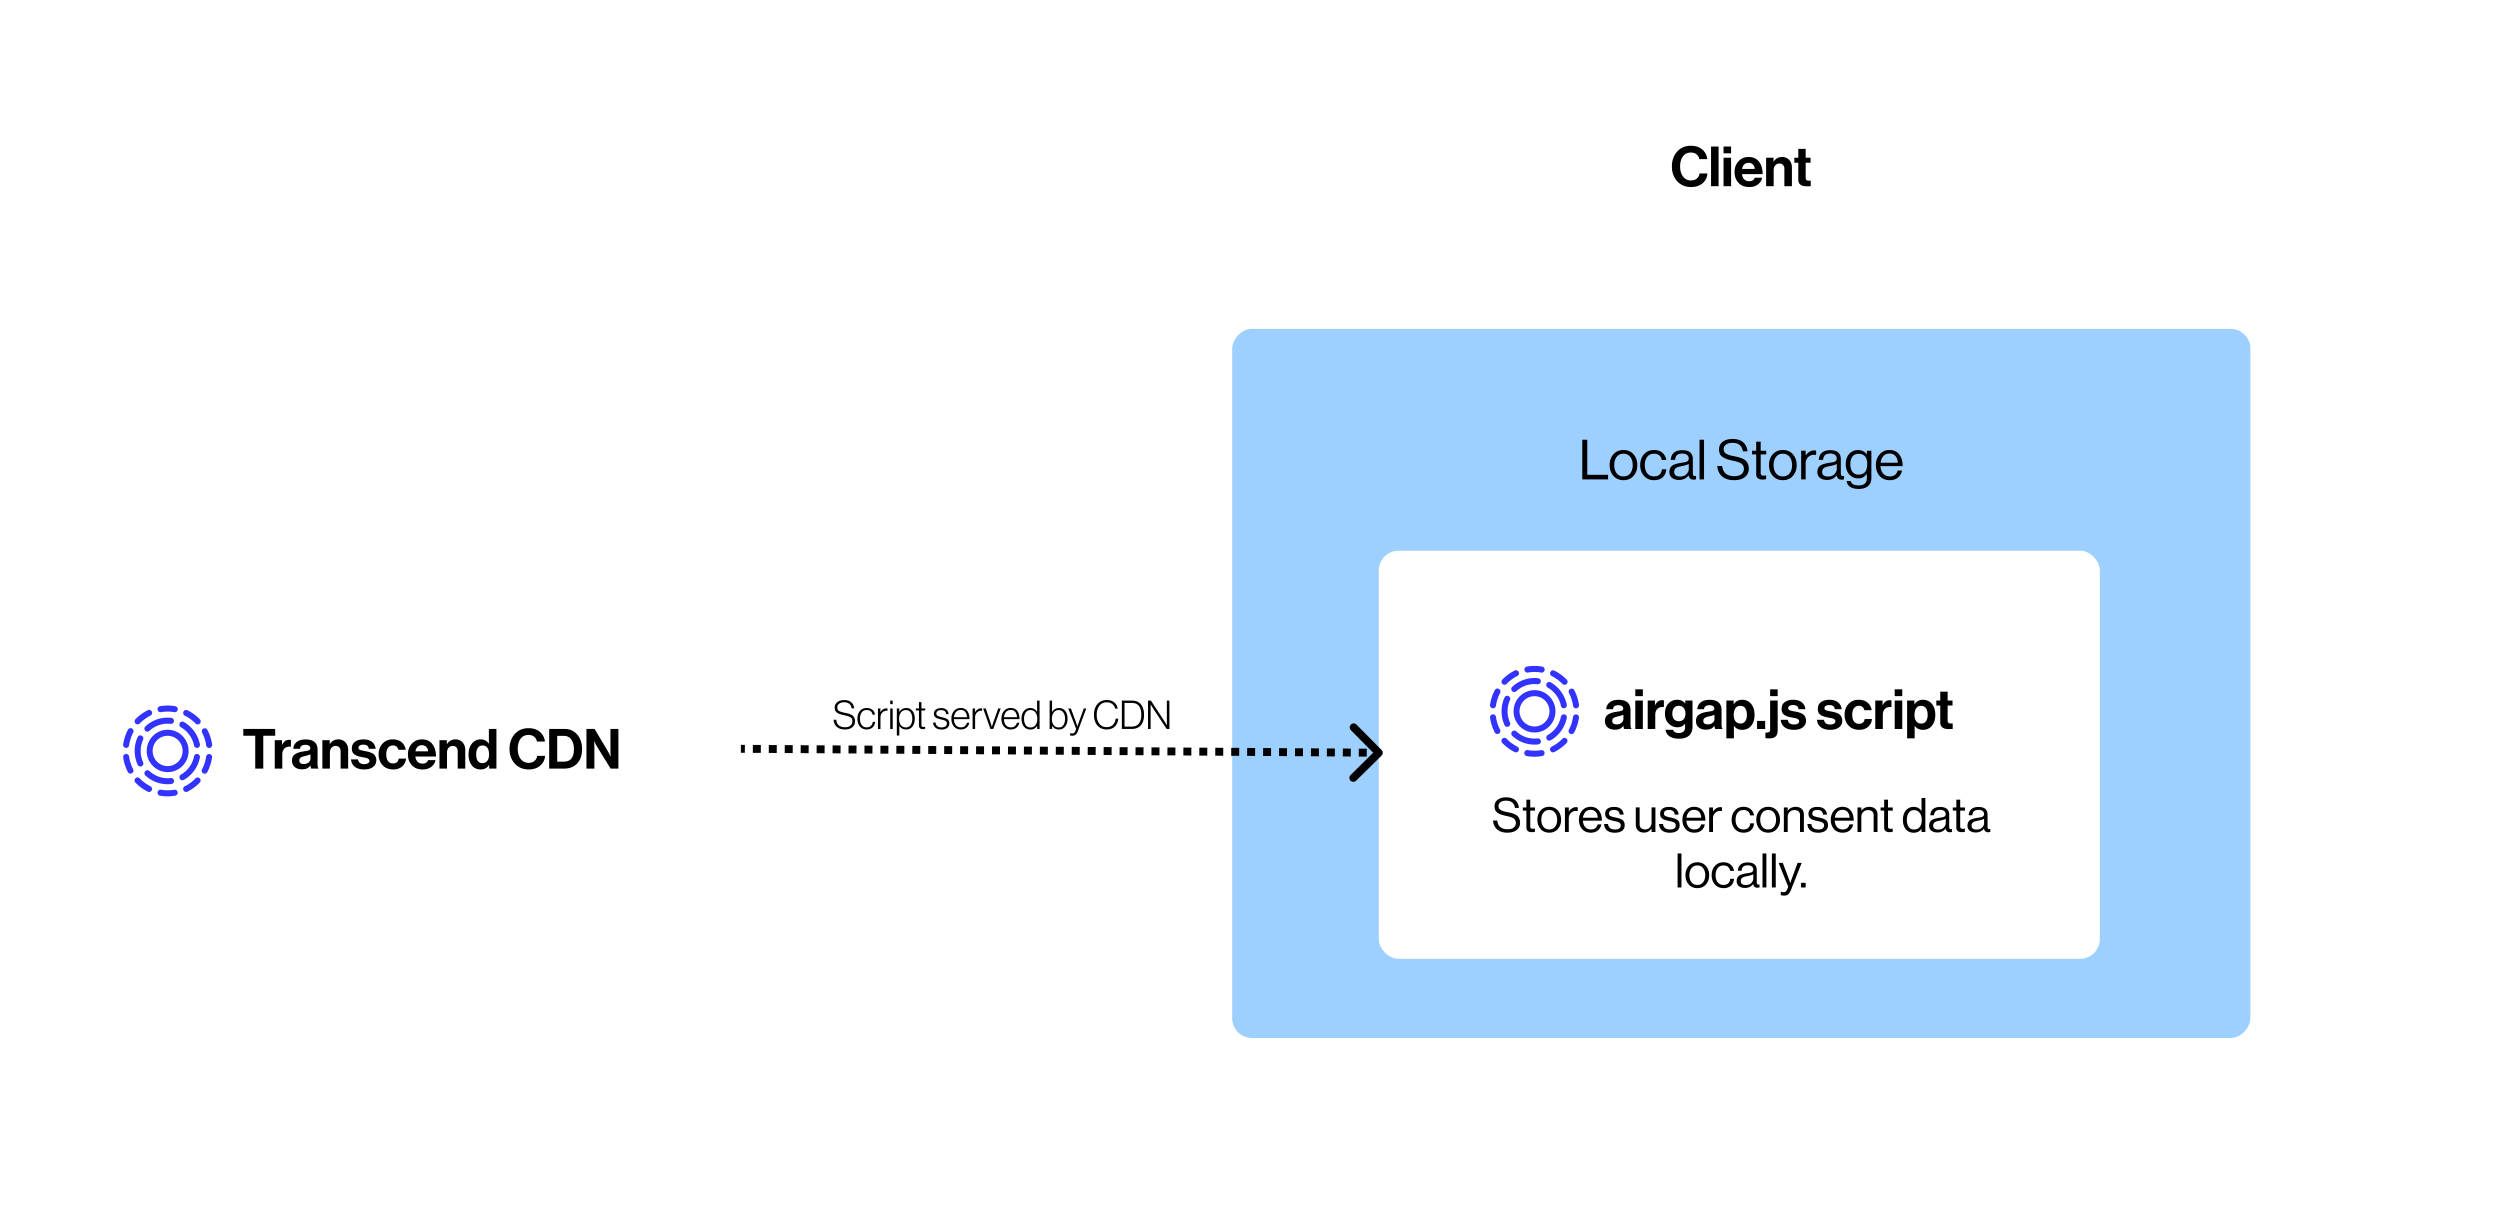 <svg width="631" height="311" fill="none" xmlns="http://www.w3.org/2000/svg"><g filter="url(#a)"><rect x="253" y="3" width="373" height="301" rx="5" fill="#fff"/></g><rect width="257" height="179" rx="5" transform="matrix(-1 0 0 1 568 83)" fill="#9ED0FF"/><path d="M399.368 121v-10.01h1.26v8.848h5.25V121h-6.51Zm12.938-.896c-.634.728-1.479 1.092-2.534 1.092-1.054 0-1.904-.364-2.548-1.092-.634-.728-.952-1.633-.952-2.716 0-1.083.318-1.988.952-2.716.644-.728 1.494-1.092 2.548-1.092 1.055 0 1.9.364 2.534 1.092.635.728.952 1.633.952 2.716 0 1.083-.317 1.988-.952 2.716Zm-4.27-.658c.411.532.99.798 1.736.798.747 0 1.321-.266 1.722-.798.402-.541.602-1.227.602-2.058 0-.84-.205-1.526-.616-2.058-.401-.541-.97-.812-1.708-.812-.746 0-1.325.271-1.736.812-.401.541-.602 1.227-.602 2.058 0 .831.201 1.517.602 2.058Zm9.447 1.75c-1.055 0-1.904-.364-2.548-1.092-.635-.728-.952-1.633-.952-2.716 0-1.083.317-1.988.952-2.716.644-.728 1.493-1.092 2.548-1.092.849 0 1.545.229 2.086.686.541.448.877 1.059 1.008 1.834h-1.148c-.084-.495-.294-.882-.63-1.162-.336-.28-.775-.42-1.316-.42-.747 0-1.325.271-1.736.812-.401.541-.602 1.227-.602 2.058 0 .831.201 1.517.602 2.058.411.532.989.798 1.736.798.579 0 1.041-.154 1.386-.462.345-.317.541-.761.588-1.33h1.12c-.075.868-.383 1.545-.924 2.03-.541.476-1.265.714-2.17.714Zm9.987-.126c-.719 0-1.134-.359-1.246-1.078h-.014c-.598.765-1.4 1.148-2.408 1.148-.719 0-1.307-.173-1.764-.518-.458-.345-.686-.845-.686-1.498 0-.336.051-.625.154-.868.112-.252.252-.453.42-.602.168-.159.396-.294.686-.406a4.94 4.94 0 0 1 .854-.266c.27-.065.616-.131 1.036-.196.27-.037.462-.065.574-.084.121-.028.275-.065.462-.112.186-.056.317-.117.392-.182.074-.065.144-.154.21-.266a.768.768 0 0 0 .098-.392c0-.411-.145-.723-.434-.938-.28-.224-.677-.336-1.19-.336-1.167 0-1.769.532-1.806 1.596h-1.092c.018-.737.27-1.33.756-1.778.494-.448 1.204-.672 2.128-.672 1.782 0 2.674.765 2.674 2.296v3.444c0 .317.051.541.154.672.112.131.317.163.616.098h.042v.826a1.639 1.639 0 0 1-.616.112Zm-3.416-.798c.7 0 1.241-.201 1.624-.602.382-.411.574-.859.574-1.344v-1.232c-.346.215-.896.392-1.652.532-.28.056-.5.103-.658.14a2.71 2.71 0 0 0-.546.168 1.4 1.4 0 0 0-.462.252 1.162 1.162 0 0 0-.266.378 1.173 1.173 0 0 0-.112.532c0 .784.499 1.176 1.498 1.176Zm4.91.728v-10.01h1.134V121h-1.134Zm8.757.196c-1.344 0-2.38-.331-3.108-.994-.719-.663-1.106-1.526-1.162-2.59h1.232c.168 1.717 1.199 2.576 3.094 2.576.718 0 1.292-.159 1.722-.476.438-.327.658-.793.658-1.4a1.583 1.583 0 0 0-.532-1.218c-.14-.131-.355-.252-.644-.364a7.403 7.403 0 0 0-.812-.266 22.66 22.66 0 0 0-1.008-.238 12.634 12.634 0 0 1-1.274-.336 5.553 5.553 0 0 1-1.008-.49 2.026 2.026 0 0 1-.756-.784c-.159-.327-.238-.719-.238-1.176 0-.821.308-1.465.924-1.932.625-.476 1.451-.714 2.478-.714 2.249 0 3.514 1.041 3.794 3.122h-1.19c-.094-.709-.36-1.241-.798-1.596-.439-.364-1.032-.546-1.778-.546-.691 0-1.242.14-1.652.42-.402.28-.602.677-.602 1.19 0 .224.042.425.126.602.093.168.21.313.35.434.149.112.34.215.574.308.242.093.48.173.714.238.233.056.518.117.854.182.466.093.849.182 1.148.266.298.075.63.191.994.35.364.159.644.341.84.546.205.205.378.476.518.812.149.327.224.709.224 1.148 0 .915-.341 1.633-1.022 2.156-.672.513-1.559.77-2.66.77Zm4.493-6.51v-.924h1.05v-2.282h1.134v2.282h1.4v.924h-1.4v4.704c0 .448.243.672.728.672.206 0 .406-.033.602-.098h.042v.98a4.397 4.397 0 0 1-.91.098c-1.064 0-1.596-.467-1.596-1.4v-4.956h-1.05Zm10.315 5.418c-.635.728-1.479 1.092-2.534 1.092-1.055 0-1.904-.364-2.548-1.092-.635-.728-.952-1.633-.952-2.716 0-1.083.317-1.988.952-2.716.644-.728 1.493-1.092 2.548-1.092s1.899.364 2.534 1.092c.635.728.952 1.633.952 2.716 0 1.083-.317 1.988-.952 2.716Zm-4.27-.658c.411.532.989.798 1.736.798s1.321-.266 1.722-.798c.401-.541.602-1.227.602-2.058 0-.84-.205-1.526-.616-2.058-.401-.541-.971-.812-1.708-.812-.747 0-1.325.271-1.736.812-.401.541-.602 1.227-.602 2.058 0 .831.201 1.517.602 2.058Zm7.487-5.684v1.204h.028c.233-.383.536-.691.91-.924a2.233 2.233 0 0 1 1.246-.364c.168 0 .322.028.462.084v1.092h-.042a1.593 1.593 0 0 0-.504-.07 2.02 2.02 0 0 0-1.484.616c-.411.401-.616.929-.616 1.582V121h-1.134v-7.238h1.134Zm9.075 7.308c-.718 0-1.134-.359-1.246-1.078h-.014c-.597.765-1.4 1.148-2.408 1.148-.718 0-1.306-.173-1.764-.518-.457-.345-.686-.845-.686-1.498 0-.336.052-.625.154-.868.112-.252.252-.453.42-.602.168-.159.397-.294.686-.406.299-.121.584-.21.854-.266a13.24 13.24 0 0 1 1.036-.196 20.6 20.6 0 0 0 .574-.084c.122-.028.276-.065.462-.112.187-.056.318-.117.392-.182.075-.065.145-.154.21-.266a.758.758 0 0 0 .098-.392c0-.411-.144-.723-.434-.938-.28-.224-.676-.336-1.19-.336-1.166 0-1.768.532-1.806 1.596h-1.092c.019-.737.271-1.33.756-1.778.495-.448 1.204-.672 2.128-.672 1.783 0 2.674.765 2.674 2.296v3.444c0 .317.052.541.154.672.112.131.318.163.616.098h.042v.826a1.635 1.635 0 0 1-.616.112Zm-3.416-.798c.7 0 1.242-.201 1.624-.602.383-.411.574-.859.574-1.344v-1.232c-.345.215-.896.392-1.652.532-.28.056-.499.103-.658.14a2.75 2.75 0 0 0-.546.168 1.421 1.421 0 0 0-.462.252 1.192 1.192 0 0 0-.266.378 1.186 1.186 0 0 0-.112.532c0 .784.5 1.176 1.498 1.176Zm7.753 3.136c-.924 0-1.652-.177-2.184-.532-.523-.345-.817-.835-.882-1.47h1.05c.103.737.765 1.106 1.988 1.106 1.381 0 2.072-.621 2.072-1.862v-1.022h-.028c-.289.373-.597.653-.924.84-.327.187-.733.28-1.218.28-.933 0-1.694-.336-2.282-1.008-.588-.672-.882-1.531-.882-2.576 0-1.092.294-1.96.882-2.604a2.897 2.897 0 0 1 2.212-.966c.952 0 1.689.364 2.212 1.092h.028v-.924h1.134v6.846c0 .924-.285 1.619-.854 2.086-.56.476-1.335.714-2.324.714Zm-.07-3.612c1.465 0 2.198-.896 2.198-2.688 0-1.708-.737-2.562-2.212-2.562-.663 0-1.171.238-1.526.714-.345.476-.518 1.115-.518 1.918 0 .803.177 1.442.532 1.918.355.467.863.7 1.526.7Zm7.881 1.4c-1.073 0-1.927-.359-2.562-1.078-.625-.728-.938-1.638-.938-2.73 0-1.073.318-1.974.952-2.702.644-.737 1.47-1.106 2.478-1.106 1.064 0 1.886.373 2.464 1.12.579.737.868 1.722.868 2.954h-5.6c.047.765.271 1.391.672 1.876.411.476.966.714 1.666.714 1.083 0 1.75-.495 2.002-1.484h1.106c-.168.775-.522 1.377-1.064 1.806-.541.42-1.222.63-2.044.63Zm1.442-6.104c-.364-.411-.868-.616-1.512-.616s-1.157.215-1.54.644c-.373.429-.606.989-.7 1.68h4.354c-.037-.728-.238-1.297-.602-1.708ZM426.803 47.21c-1.409 0-2.566-.485-3.472-1.456-.896-.98-1.344-2.221-1.344-3.724 0-1.512.439-2.763 1.316-3.752.878-.99 2.04-1.484 3.486-1.484 1.195 0 2.152.317 2.87.952.728.625 1.148 1.433 1.26 2.422h-2.016c-.093-.513-.326-.92-.7-1.218-.364-.299-.835-.448-1.414-.448-.886 0-1.563.327-2.03.98-.466.653-.7 1.503-.7 2.548 0 1.036.248 1.88.742 2.534.504.653 1.172.98 2.002.98.588 0 1.078-.159 1.47-.476.392-.327.621-.756.686-1.288h1.988c-.056.943-.424 1.731-1.106 2.366-.756.71-1.768 1.064-3.038 1.064Zm5.063-.21V36.99h1.904V47h-1.904Zm3.157 0v-7.182h1.904V47h-1.904Zm0-8.302V36.99h1.904v1.708h-1.904Zm6.505 8.512c-1.157 0-2.067-.355-2.73-1.064-.663-.719-.994-1.633-.994-2.744 0-1.073.331-1.97.994-2.688.663-.728 1.512-1.092 2.548-1.092 1.129 0 2.002.392 2.618 1.176.616.784.924 1.834.924 3.15h-5.208c.075.57.266 1.013.574 1.33.308.308.728.462 1.26.462.7 0 1.162-.294 1.386-.882h1.876c-.14.672-.495 1.232-1.064 1.68-.569.448-1.297.672-2.184.672Zm-.154-6.118c-.924 0-1.479.513-1.666 1.54h3.192c-.028-.457-.182-.826-.462-1.106-.28-.29-.635-.434-1.064-.434Zm6.257-1.274v.98h.042c.495-.784 1.204-1.176 2.128-1.176.738 0 1.335.252 1.792.756.458.495.686 1.139.686 1.932V47h-1.904v-4.41c0-.392-.112-.71-.336-.952-.214-.243-.518-.364-.91-.364-.42 0-.77.154-1.05.462-.27.308-.406.705-.406 1.19V47h-1.904v-7.182h1.862Zm5.265 1.26v-1.26h.994v-2.24h1.862v2.24h1.232v1.26h-1.232v3.808c0 .476.238.714.714.714l.56-.014v1.4c-.289.019-.686.028-1.19.028-.55 0-1.012-.13-1.386-.392-.373-.27-.56-.714-.56-1.33v-4.214h-.994Z" fill="#000"/><g filter="url(#b)"><rect x="348" y="137" width="182" height="103" rx="5" fill="#fff"/></g><path d="M380.512 210.168c-1.152 0-2.04-.284-2.664-.852-.616-.568-.948-1.308-.996-2.22h1.056c.144 1.472 1.028 2.208 2.652 2.208.616 0 1.108-.136 1.476-.408.376-.28.564-.68.564-1.2a1.351 1.351 0 0 0-.456-1.044c-.12-.112-.304-.216-.552-.312a6.367 6.367 0 0 0-.696-.228 19.23 19.23 0 0 0-.864-.204 10.87 10.87 0 0 1-1.092-.288 4.76 4.76 0 0 1-.864-.42 1.737 1.737 0 0 1-.648-.672c-.136-.28-.204-.616-.204-1.008 0-.704.264-1.256.792-1.656.536-.408 1.244-.612 2.124-.612 1.928 0 3.012.892 3.252 2.676h-1.02c-.08-.608-.308-1.064-.684-1.368-.376-.312-.884-.468-1.524-.468-.592 0-1.064.12-1.416.36-.344.24-.516.58-.516 1.02 0 .192.036.364.108.516.08.144.18.268.3.372.128.096.292.184.492.264.208.08.412.148.612.204.2.048.444.1.732.156.4.08.728.156.984.228.256.064.54.164.852.3.312.136.552.292.72.468.176.176.324.408.444.696.128.28.192.608.192.984 0 .784-.292 1.4-.876 1.848-.576.44-1.336.66-2.28.66Zm3.852-5.58v-.792h.9v-1.956h.972v1.956h1.2v.792h-1.2v4.032c0 .384.208.576.624.576.176 0 .348-.028.516-.084h.036v.84a3.752 3.752 0 0 1-.78.084c-.912 0-1.368-.4-1.368-1.2v-4.248h-.9Zm8.841 4.644c-.544.624-1.268.936-2.172.936-.904 0-1.632-.312-2.184-.936-.544-.624-.816-1.4-.816-2.328 0-.928.272-1.704.816-2.328.552-.624 1.28-.936 2.184-.936.904 0 1.628.312 2.172.936.544.624.816 1.4.816 2.328 0 .928-.272 1.704-.816 2.328Zm-3.66-.564c.352.456.848.684 1.488.684s1.132-.228 1.476-.684c.344-.464.516-1.052.516-1.764 0-.72-.176-1.308-.528-1.764-.344-.464-.832-.696-1.464-.696-.64 0-1.136.232-1.488.696-.344.464-.516 1.052-.516 1.764s.172 1.3.516 1.764Zm6.417-4.872v1.032h.024c.2-.328.46-.592.78-.792.32-.208.676-.312 1.068-.312.144 0 .276.024.396.072v.936h-.036c-.12-.04-.264-.06-.432-.06-.496 0-.92.176-1.272.528-.352.344-.528.796-.528 1.356V210h-.972v-6.204h.972Zm5.559 6.372c-.92 0-1.652-.308-2.196-.924-.536-.624-.804-1.404-.804-2.34 0-.92.272-1.692.816-2.316.552-.632 1.26-.948 2.124-.948.912 0 1.616.32 2.112.96.496.632.744 1.476.744 2.532h-4.8c.04.656.232 1.192.576 1.608.352.408.828.612 1.428.612.928 0 1.5-.424 1.716-1.272h.948c-.144.664-.448 1.18-.912 1.548-.464.36-1.048.54-1.752.54Zm1.236-5.232c-.312-.352-.744-.528-1.296-.528s-.992.184-1.32.552c-.32.368-.52.848-.6 1.44h3.732c-.032-.624-.204-1.112-.516-1.464Zm4.862 5.244c-.848 0-1.508-.188-1.98-.564-.464-.384-.72-.928-.768-1.632h.996c.112.92.704 1.38 1.776 1.38.488 0 .848-.092 1.08-.276a.91.91 0 0 0 .36-.744c0-.328-.116-.564-.348-.708-.232-.144-.656-.28-1.272-.408l-.612-.132c-.144-.04-.32-.092-.528-.156a2.198 2.198 0 0 1-.492-.228 3.935 3.935 0 0 1-.348-.312 1.079 1.079 0 0 1-.264-.444 2.234 2.234 0 0 1-.072-.588c0-.528.192-.944.576-1.248.392-.304.944-.456 1.656-.456 1.472 0 2.284.648 2.436 1.944h-.996c-.048-.408-.188-.704-.42-.888-.232-.192-.58-.288-1.044-.288-.424 0-.74.084-.948.252-.2.16-.3.372-.3.636 0 .304.12.52.36.648.24.12.676.244 1.308.372.384.08.684.156.9.228.224.064.456.168.696.312.24.136.416.32.528.552.112.232.168.52.168.864 0 .608-.224 1.076-.672 1.404-.448.32-1.04.48-1.776.48Zm10.209-.18h-.972v-.852h-.024c-.488.664-1.112.996-1.872.996-.64 0-1.148-.18-1.524-.54-.376-.368-.564-.872-.564-1.512v-4.296h.972v4.272c0 .4.12.712.36.936.248.224.592.336 1.032.336.488 0 .88-.164 1.176-.492.296-.328.444-.74.444-1.236v-3.816h.972V210Zm3.666.18c-.848 0-1.508-.188-1.98-.564-.464-.384-.72-.928-.768-1.632h.996c.112.92.704 1.38 1.776 1.38.488 0 .848-.092 1.08-.276a.91.91 0 0 0 .36-.744c0-.328-.116-.564-.348-.708-.232-.144-.656-.28-1.272-.408l-.612-.132c-.144-.04-.32-.092-.528-.156a2.198 2.198 0 0 1-.492-.228 3.935 3.935 0 0 1-.348-.312 1.079 1.079 0 0 1-.264-.444 2.234 2.234 0 0 1-.072-.588c0-.528.192-.944.576-1.248.392-.304.944-.456 1.656-.456 1.472 0 2.284.648 2.436 1.944h-.996c-.048-.408-.188-.704-.42-.888-.232-.192-.58-.288-1.044-.288-.424 0-.74.084-.948.252-.2.16-.3.372-.3.636 0 .304.12.52.36.648.24.12.676.244 1.308.372.384.08.684.156.9.228.224.064.456.168.696.312.24.136.416.32.528.552.112.232.168.52.168.864 0 .608-.224 1.076-.672 1.404-.448.32-1.04.48-1.776.48Zm6.148-.012c-.92 0-1.652-.308-2.196-.924-.536-.624-.804-1.404-.804-2.34 0-.92.272-1.692.816-2.316.552-.632 1.26-.948 2.124-.948.912 0 1.616.32 2.112.96.496.632.744 1.476.744 2.532h-4.8c.04.656.232 1.192.576 1.608.352.408.828.612 1.428.612.928 0 1.5-.424 1.716-1.272h.948c-.144.664-.448 1.18-.912 1.548-.464.36-1.048.54-1.752.54Zm1.236-5.232c-.312-.352-.744-.528-1.296-.528s-.992.184-1.32.552c-.32.368-.52.848-.6 1.44h3.732c-.032-.624-.204-1.112-.516-1.464Zm3.483-1.14v1.032h.024c.2-.328.46-.592.78-.792.32-.208.676-.312 1.068-.312.144 0 .276.024.396.072v.936h-.036c-.12-.04-.264-.06-.432-.06-.496 0-.92.176-1.272.528-.352.344-.528.796-.528 1.356V210h-.972v-6.204h.972Zm7.703 6.372c-.904 0-1.632-.312-2.184-.936-.544-.624-.816-1.4-.816-2.328 0-.928.272-1.704.816-2.328.552-.624 1.28-.936 2.184-.936.728 0 1.324.196 1.788.588.464.384.752.908.864 1.572h-.984c-.072-.424-.252-.756-.54-.996-.288-.24-.664-.36-1.128-.36-.64 0-1.136.232-1.488.696-.344.464-.516 1.052-.516 1.764s.172 1.3.516 1.764c.352.456.848.684 1.488.684.496 0 .892-.132 1.188-.396.296-.272.464-.652.504-1.14h.96c-.064.744-.328 1.324-.792 1.74-.464.408-1.084.612-1.86.612Zm8.395-.936c-.544.624-1.268.936-2.172.936-.904 0-1.632-.312-2.184-.936-.544-.624-.816-1.4-.816-2.328 0-.928.272-1.704.816-2.328.552-.624 1.28-.936 2.184-.936.904 0 1.628.312 2.172.936.544.624.816 1.4.816 2.328 0 .928-.272 1.704-.816 2.328Zm-3.66-.564c.352.456.848.684 1.488.684s1.132-.228 1.476-.684c.344-.464.516-1.052.516-1.764 0-.72-.176-1.308-.528-1.764-.344-.464-.832-.696-1.464-.696-.64 0-1.136.232-1.488.696-.344.464-.516 1.052-.516 1.764s.172 1.3.516 1.764Zm6.417-4.872v.816h.024c.48-.64 1.136-.96 1.968-.96.656 0 1.168.172 1.536.516.368.344.552.836.552 1.476V210h-.972v-4.272c0-.4-.124-.708-.372-.924-.248-.224-.592-.336-1.032-.336-.496 0-.904.16-1.224.48-.32.32-.48.732-.48 1.236V210h-.972v-6.204h.972Zm7.72 6.384c-.848 0-1.508-.188-1.98-.564-.464-.384-.72-.928-.768-1.632h.996c.112.92.704 1.38 1.776 1.38.488 0 .848-.092 1.08-.276a.91.91 0 0 0 .36-.744c0-.328-.116-.564-.348-.708-.232-.144-.656-.28-1.272-.408l-.612-.132c-.144-.04-.32-.092-.528-.156a2.198 2.198 0 0 1-.492-.228 3.935 3.935 0 0 1-.348-.312 1.079 1.079 0 0 1-.264-.444 2.234 2.234 0 0 1-.072-.588c0-.528.192-.944.576-1.248.392-.304.944-.456 1.656-.456 1.472 0 2.284.648 2.436 1.944h-.996c-.048-.408-.188-.704-.42-.888-.232-.192-.58-.288-1.044-.288-.424 0-.74.084-.948.252-.2.16-.3.372-.3.636 0 .304.12.52.36.648.24.12.676.244 1.308.372.384.08.684.156.9.228.224.064.456.168.696.312.24.136.416.32.528.552.112.232.168.52.168.864 0 .608-.224 1.076-.672 1.404-.448.32-1.04.48-1.776.48Zm6.147-.012c-.92 0-1.652-.308-2.196-.924-.536-.624-.804-1.404-.804-2.34 0-.92.272-1.692.816-2.316.552-.632 1.26-.948 2.124-.948.912 0 1.616.32 2.112.96.496.632.744 1.476.744 2.532h-4.8c.04.656.232 1.192.576 1.608.352.408.828.612 1.428.612.928 0 1.5-.424 1.716-1.272h.948c-.144.664-.448 1.18-.912 1.548-.464.36-1.048.54-1.752.54Zm1.236-5.232c-.312-.352-.744-.528-1.296-.528s-.992.184-1.32.552c-.32.368-.52.848-.6 1.44h3.732c-.032-.624-.204-1.112-.516-1.464Zm3.483-1.14v.816h.024c.48-.64 1.136-.96 1.968-.96.656 0 1.168.172 1.536.516.368.344.552.836.552 1.476V210h-.972v-4.272c0-.4-.124-.708-.372-.924-.248-.224-.592-.336-1.032-.336-.496 0-.904.16-1.224.48-.32.32-.48.732-.48 1.236V210h-.972v-6.204h.972Zm4.855.792v-.792h.9v-1.956h.972v1.956h1.2v.792h-1.2v4.032c0 .384.208.576.624.576.176 0 .348-.028.516-.084h.036v.84a3.752 3.752 0 0 1-.78.084c-.912 0-1.368-.4-1.368-1.2v-4.248h-.9Zm8.385 5.592c-.848 0-1.52-.292-2.016-.876-.488-.592-.732-1.388-.732-2.388 0-1.008.256-1.804.768-2.388.512-.584 1.164-.876 1.956-.876.84 0 1.488.34 1.944 1.02h.024v-3.252h.972V210h-.972v-.756h-.024c-.488.624-1.128.936-1.92.936Zm.036-.816c.664 0 1.156-.22 1.476-.66.328-.44.492-1.032.492-1.776 0-.736-.176-1.328-.528-1.776-.344-.448-.828-.672-1.452-.672-.568 0-1.008.228-1.32.684-.304.448-.456 1.036-.456 1.764s.152 1.316.456 1.764c.312.448.756.672 1.332.672Zm9.069.696c-.616 0-.972-.308-1.068-.924h-.012c-.512.656-1.2.984-2.064.984-.616 0-1.12-.148-1.512-.444-.392-.296-.588-.724-.588-1.284 0-.288.044-.536.132-.744.096-.216.216-.388.36-.516.144-.136.34-.252.588-.348.256-.104.5-.18.732-.228.232-.056.528-.112.888-.168.232-.032.396-.056.492-.072.104-.024.236-.056.396-.096.16-.048.272-.1.336-.156a.907.907 0 0 0 .18-.228.655.655 0 0 0 .084-.336c0-.352-.124-.62-.372-.804-.24-.192-.58-.288-1.02-.288-1 0-1.516.456-1.548 1.368h-.936c.016-.632.232-1.14.648-1.524.424-.384 1.032-.576 1.824-.576 1.528 0 2.292.656 2.292 1.968v2.952c0 .272.044.464.132.576.096.112.272.14.528.084h.036v.708a1.41 1.41 0 0 1-.528.096Zm-2.928-.684c.6 0 1.064-.172 1.392-.516.328-.352.492-.736.492-1.152v-1.056c-.296.184-.768.336-1.416.456-.24.048-.428.088-.564.12a2.334 2.334 0 0 0-.468.144 1.202 1.202 0 0 0-.396.216c-.088.08-.164.188-.228.324-.064.128-.096.28-.096.456 0 .672.428 1.008 1.284 1.008Zm3.66-4.788v-.792h.9v-1.956h.972v1.956h1.2v.792h-1.2v4.032c0 .384.208.576.624.576.176 0 .348-.028.516-.084h.036v.84a3.752 3.752 0 0 1-.78.084c-.912 0-1.368-.4-1.368-1.2v-4.248h-.9Zm8.948 5.472c-.616 0-.972-.308-1.068-.924h-.012c-.512.656-1.2.984-2.064.984-.616 0-1.12-.148-1.512-.444-.392-.296-.588-.724-.588-1.284 0-.288.044-.536.132-.744.096-.216.216-.388.36-.516.144-.136.34-.252.588-.348.256-.104.5-.18.732-.228.232-.056.528-.112.888-.168.232-.032.396-.056.492-.072.104-.024.236-.056.396-.096.16-.048.272-.1.336-.156a.907.907 0 0 0 .18-.228.655.655 0 0 0 .084-.336c0-.352-.124-.62-.372-.804-.24-.192-.58-.288-1.02-.288-1 0-1.516.456-1.548 1.368h-.936c.016-.632.232-1.14.648-1.524.424-.384 1.032-.576 1.824-.576 1.528 0 2.292.656 2.292 1.968v2.952c0 .272.044.464.132.576.096.112.272.14.528.084h.036v.708a1.41 1.41 0 0 1-.528.096Zm-2.928-.684c.6 0 1.064-.172 1.392-.516.328-.352.492-.736.492-1.152v-1.056c-.296.184-.768.336-1.416.456-.24.048-.428.088-.564.12a2.334 2.334 0 0 0-.468.144 1.202 1.202 0 0 0-.396.216c-.088.08-.164.188-.228.324-.064.128-.096.28-.096.456 0 .672.428 1.008 1.284 1.008ZM423.426 224v-8.58h.972V224h-.972Zm7.156-.768c-.544.624-1.268.936-2.172.936-.904 0-1.632-.312-2.184-.936-.544-.624-.816-1.4-.816-2.328 0-.928.272-1.704.816-2.328.552-.624 1.28-.936 2.184-.936.904 0 1.628.312 2.172.936.544.624.816 1.4.816 2.328 0 .928-.272 1.704-.816 2.328Zm-3.66-.564c.352.456.848.684 1.488.684s1.132-.228 1.476-.684c.344-.464.516-1.052.516-1.764 0-.72-.176-1.308-.528-1.764-.344-.464-.832-.696-1.464-.696-.64 0-1.136.232-1.488.696-.344.464-.516 1.052-.516 1.764s.172 1.3.516 1.764Zm8.097 1.5c-.904 0-1.632-.312-2.184-.936-.544-.624-.816-1.4-.816-2.328 0-.928.272-1.704.816-2.328.552-.624 1.28-.936 2.184-.936.728 0 1.324.196 1.788.588.464.384.752.908.864 1.572h-.984c-.072-.424-.252-.756-.54-.996-.288-.24-.664-.36-1.128-.36-.64 0-1.136.232-1.488.696-.344.464-.516 1.052-.516 1.764s.172 1.3.516 1.764c.352.456.848.684 1.488.684.496 0 .892-.132 1.188-.396.296-.272.464-.652.504-1.14h.96c-.064.744-.328 1.324-.792 1.74-.464.408-1.084.612-1.86.612Zm8.56-.108c-.616 0-.972-.308-1.068-.924h-.012c-.512.656-1.2.984-2.064.984-.616 0-1.12-.148-1.512-.444-.392-.296-.588-.724-.588-1.284 0-.288.044-.536.132-.744.096-.216.216-.388.36-.516.144-.136.34-.252.588-.348.256-.104.5-.18.732-.228.232-.056.528-.112.888-.168.232-.032.396-.056.492-.072.104-.024.236-.056.396-.096.16-.048.272-.1.336-.156a.907.907 0 0 0 .18-.228.655.655 0 0 0 .084-.336c0-.352-.124-.62-.372-.804-.24-.192-.58-.288-1.02-.288-1 0-1.516.456-1.548 1.368h-.936c.016-.632.232-1.14.648-1.524.424-.384 1.032-.576 1.824-.576 1.528 0 2.292.656 2.292 1.968v2.952c0 .272.044.464.132.576.096.112.272.14.528.084h.036v.708a1.41 1.41 0 0 1-.528.096Zm-2.928-.684c.6 0 1.064-.172 1.392-.516.328-.352.492-.736.492-1.152v-1.056c-.296.184-.768.336-1.416.456-.24.048-.428.088-.564.12a2.334 2.334 0 0 0-.468.144 1.202 1.202 0 0 0-.396.216c-.088.08-.164.188-.228.324-.064.128-.096.28-.096.456 0 .672.428 1.008 1.284 1.008Zm4.209.624v-8.58h.972V224h-.972Zm2.367 0v-8.58h.972V224h-.972Zm3.123 2.052c-.368 0-.66-.044-.876-.132v-.864h.048c.16.088.38.132.66.132a.853.853 0 0 0 .54-.168c.144-.104.272-.3.384-.588l.24-.612-2.424-6.024h1.056l1.464 3.864.42 1.212h.024c.144-.464.28-.868.408-1.212l1.416-3.864h1.032l-2.652 6.708c-.24.608-.488 1.016-.744 1.224-.256.216-.588.324-.996.324Zm4.233-2.052v-1.188h1.164V224h-1.164Zm-44.626-40c-.093-.121-.168-.387-.224-.798h-.028a2.12 2.12 0 0 1-.784.714c-.317.168-.76.252-1.33.252-.756 0-1.362-.191-1.82-.574-.457-.383-.686-.924-.686-1.624 0-.728.252-1.26.756-1.596.504-.345 1.214-.583 2.128-.714.672-.093 1.13-.187 1.372-.28.243-.103.364-.28.364-.532a.719.719 0 0 0-.308-.616c-.205-.159-.504-.238-.896-.238-.868 0-1.33.336-1.386 1.008h-1.694a2.27 2.27 0 0 1 .826-1.694c.523-.448 1.279-.672 2.268-.672 2.016 0 3.024.882 3.024 2.646v3.654c0 .541.084.873.252.994v.07h-1.834Zm-1.904-1.162c.523 0 .934-.135 1.232-.406.308-.271.462-.593.462-.966v-1.078c-.205.121-.648.261-1.33.42-.541.121-.924.261-1.148.42-.224.149-.336.383-.336.7 0 .607.374.91 1.12.91ZM412.75 184v-7.182h1.904V184h-1.904Zm0-8.302v-1.708h1.904v1.708h-1.904Zm4.965 1.12v1.148h.042c.224-.42.471-.728.742-.924.27-.205.611-.308 1.022-.308.196 0 .345.019.448.056v1.666h-.042c-.644-.065-1.162.075-1.554.42-.392.345-.588.887-.588 1.624v3.5h-1.904v-7.182h1.834Zm6.033 9.632c-.971 0-1.75-.196-2.338-.588-.579-.392-.92-.943-1.022-1.652h1.89c.186.532.667.798 1.442.798 1.064 0 1.596-.499 1.596-1.498v-.784h-.042c-.495.56-1.12.84-1.876.84-.85 0-1.592-.313-2.226-.938-.626-.625-.938-1.456-.938-2.492 0-1.064.289-1.913.868-2.548.578-.644 1.325-.966 2.24-.966.868 0 1.53.317 1.988.952h.028v-.756h1.834v6.636c0 .933-.285 1.661-.854 2.184-.579.541-1.442.812-2.59.812Zm-.028-4.41c.569 0 .994-.182 1.274-.546.28-.364.42-.831.42-1.4 0-.56-.15-1.022-.448-1.386-.29-.373-.71-.56-1.26-.56-.486 0-.878.177-1.176.532-.29.355-.434.831-.434 1.428 0 .607.144 1.083.434 1.428.298.336.695.504 1.19.504Zm9.22 1.96c-.094-.121-.168-.387-.224-.798h-.028a2.136 2.136 0 0 1-.784.714c-.318.168-.761.252-1.33.252-.756 0-1.363-.191-1.82-.574-.458-.383-.686-.924-.686-1.624 0-.728.252-1.26.756-1.596.504-.345 1.213-.583 2.128-.714.672-.093 1.129-.187 1.372-.28.242-.103.364-.28.364-.532a.721.721 0 0 0-.308-.616c-.206-.159-.504-.238-.896-.238-.868 0-1.33.336-1.386 1.008h-1.694a2.267 2.267 0 0 1 .826-1.694c.522-.448 1.278-.672 2.268-.672 2.016 0 3.024.882 3.024 2.646v3.654c0 .541.084.873.252.994v.07h-1.834Zm-1.904-1.162c.522 0 .933-.135 1.232-.406.308-.271.462-.593.462-.966v-1.078c-.206.121-.649.261-1.33.42-.542.121-.924.261-1.148.42-.224.149-.336.383-.336.7 0 .607.373.91 1.12.91Zm4.696 3.514v-9.534h1.834v.896h.042c.532-.728 1.237-1.092 2.114-1.092.943 0 1.699.35 2.268 1.05.57.7.854 1.615.854 2.744 0 1.157-.284 2.081-.854 2.772-.569.681-1.32 1.022-2.254 1.022-.933 0-1.624-.341-2.072-1.022h-.028v3.164h-1.904Zm3.598-3.724c.486 0 .868-.191 1.148-.574.29-.383.434-.91.434-1.582 0-.719-.135-1.283-.406-1.694-.27-.411-.686-.616-1.246-.616-.569 0-.989.215-1.26.644-.27.42-.406.975-.406 1.666 0 .663.15 1.19.448 1.582.299.383.728.574 1.288.574Zm4.152 1.372v-2.03h2.044V184h-2.044Zm3.185 2.366c-.429 0-.789-.028-1.078-.084v-1.358c.429-.009.733-.061.91-.154.187-.084.28-.28.28-.588v-7.364h1.904v7.462c0 .728-.159 1.251-.476 1.568-.336.345-.849.518-1.54.518Zm.112-10.668v-1.708h1.904v1.708h-1.904Zm6.043 8.512c-1.027 0-1.829-.224-2.408-.672-.579-.457-.896-1.078-.952-1.862h1.764c.121.793.644 1.19 1.568 1.19.42 0 .742-.075.966-.224.233-.149.35-.35.35-.602a.562.562 0 0 0-.056-.252.413.413 0 0 0-.168-.196 1.353 1.353 0 0 0-.21-.154 1.088 1.088 0 0 0-.308-.112 18.14 18.14 0 0 0-.35-.084 4.609 4.609 0 0 0-.406-.07 8.723 8.723 0 0 1-.392-.084 10.26 10.26 0 0 1-.966-.224 5.01 5.01 0 0 1-.77-.35 1.6 1.6 0 0 1-.616-.63c-.131-.271-.196-.593-.196-.966 0-.747.271-1.316.812-1.708.551-.392 1.255-.588 2.114-.588.924 0 1.647.215 2.17.644.532.42.835.999.91 1.736h-1.722c-.075-.7-.537-1.05-1.386-1.05-.383 0-.686.07-.91.21a.664.664 0 0 0-.322.588c0 .084.014.163.042.238a.605.605 0 0 0 .168.182c.084.047.163.089.238.126.075.028.182.061.322.098.14.028.261.056.364.084.103.019.243.047.42.084.177.028.317.051.42.07.299.065.541.126.728.182.196.047.42.131.672.252.252.112.448.243.588.392.149.14.275.336.378.588.112.243.168.527.168.854 0 .709-.28 1.274-.84 1.694-.551.411-1.279.616-2.184.616Zm9.146 0c-1.026 0-1.829-.224-2.408-.672-.578-.457-.896-1.078-.952-1.862h1.764c.122.793.644 1.19 1.568 1.19.42 0 .742-.075.966-.224.234-.149.35-.35.35-.602a.55.55 0 0 0-.056-.252.413.413 0 0 0-.168-.196 1.264 1.264 0 0 0-.21-.154 1.076 1.076 0 0 0-.308-.112 18.14 18.14 0 0 0-.35-.084 4.539 4.539 0 0 0-.406-.07 9.053 9.053 0 0 1-.392-.084 10.26 10.26 0 0 1-.966-.224 5.053 5.053 0 0 1-.77-.35 1.606 1.606 0 0 1-.616-.63 2.214 2.214 0 0 1-.196-.966c0-.747.271-1.316.812-1.708.551-.392 1.256-.588 2.114-.588.924 0 1.648.215 2.17.644.532.42.836.999.91 1.736h-1.722c-.074-.7-.536-1.05-1.386-1.05-.382 0-.686.07-.91.21a.666.666 0 0 0-.322.588c0 .084.014.163.042.238a.632.632 0 0 0 .168.182c.084.047.164.089.238.126.075.028.182.061.322.098.14.028.262.056.364.084.103.019.243.047.42.084.178.028.318.051.42.07.299.065.542.126.728.182.196.047.42.131.672.252.252.112.448.243.588.392.15.14.276.336.378.588.112.243.168.527.168.854 0 .709-.28 1.274-.84 1.694-.55.411-1.278.616-2.184.616Zm7.284 0c-1.111 0-2.002-.359-2.674-1.078-.672-.719-1.008-1.624-1.008-2.716s.326-1.997.98-2.716c.662-.719 1.53-1.078 2.604-1.078.905 0 1.642.238 2.212.714.569.476.919 1.115 1.05 1.918h-1.862a1.397 1.397 0 0 0-.448-.798 1.27 1.27 0 0 0-.868-.308c-.56 0-.99.201-1.288.602-.299.401-.448.957-.448 1.666 0 .7.144 1.255.434 1.666.289.401.714.602 1.274.602.83 0 1.311-.406 1.442-1.218h1.834a2.891 2.891 0 0 1-.966 1.974c-.579.513-1.335.77-2.268.77Zm5.898-7.392v1.148h.042c.224-.42.472-.728.742-.924.271-.205.612-.308 1.022-.308.196 0 .346.019.448.056v1.666h-.042c-.644-.065-1.162.075-1.554.42-.392.345-.588.887-.588 1.624v3.5h-1.904v-7.182h1.834Zm3.074 7.182v-7.182h1.904V184h-1.904Zm0-8.302v-1.708h1.904v1.708h-1.904Zm3.131 10.654v-9.534h1.834v.896h.042c.532-.728 1.237-1.092 2.114-1.092.943 0 1.699.35 2.268 1.05.57.7.854 1.615.854 2.744 0 1.157-.284 2.081-.854 2.772-.569.681-1.32 1.022-2.254 1.022-.933 0-1.624-.341-2.072-1.022h-.028v3.164h-1.904Zm3.598-3.724c.486 0 .868-.191 1.148-.574.29-.383.434-.91.434-1.582 0-.719-.135-1.283-.406-1.694-.27-.411-.686-.616-1.246-.616-.569 0-.989.215-1.26.644-.27.42-.406.975-.406 1.666 0 .663.15 1.19.448 1.582.299.383.728.574 1.288.574Zm3.775-4.55v-1.26h.994v-2.24h1.862v2.24h1.232v1.26h-1.232v3.808c0 .476.238.714.714.714l.56-.014v1.4c-.289.019-.686.028-1.19.028-.55 0-1.012-.131-1.386-.392-.373-.271-.56-.714-.56-1.33v-4.214h-.994Z" fill="#000"/><path d="M377.624 181.207c-.016-.09-.024-.171-.04-.26a.76.76 0 0 0-.852-.65.765.765 0 0 0-.644.861l.049.301c.201 1.194.587 2.34 1.133 3.397a.749.749 0 0 0 1.021.317.76.76 0 0 0 .314-1.032 9.835 9.835 0 0 1-.981-2.934Zm2.114-8.371a.774.774 0 0 0 .539-.228 9.947 9.947 0 0 1 2.693-1.983.765.765 0 0 0 .346-1.024.75.75 0 0 0-1.013-.349 11.473 11.473 0 0 0-3.111 2.283.773.773 0 0 0 .016 1.081c.152.147.345.22.53.22Zm5.901-3.08.04-.009a9.571 9.571 0 0 1 3.304.009c.041.008.089.008.129.008a.76.76 0 0 0 .748-.634.764.764 0 0 0-.619-.886 11.429 11.429 0 0 0-3.835-.008l-.024.008a.763.763 0 0 0-.603.869c.064.423.45.708.86.643Zm-7.332 4.12a.751.751 0 0 0-1.021.317 11.394 11.394 0 0 0-1.198 3.698.767.767 0 0 0 .636.869.764.764 0 0 0 .86-.642 10.029 10.029 0 0 1 1.037-3.202.768.768 0 0 0-.314-1.04Zm18.692 3.999c.016.081.024.17.04.252a.762.762 0 0 0 .747.658c.033 0 .073 0 .113-.008a.766.766 0 0 0 .643-.862l-.048-.292a11.482 11.482 0 0 0-1.142-3.406.745.745 0 0 0-1.021-.317.761.761 0 0 0-.313 1.033c.466.91.804 1.901.981 2.942Zm-2.653 8.59a9.952 9.952 0 0 1-2.694 1.983.766.766 0 0 0-.345 1.024.752.752 0 0 0 .675.423.684.684 0 0 0 .33-.082 11.366 11.366 0 0 0 3.111-2.291.775.775 0 0 0-.016-1.081.75.75 0 0 0-1.061.024Zm-2.018-17.197a.75.75 0 0 0-1.013.349.766.766 0 0 0 .345 1.024 10.01 10.01 0 0 1 2.702 1.983.733.733 0 0 0 .538.228.76.76 0 0 0 .531-.219.775.775 0 0 0 .016-1.081 11.649 11.649 0 0 0-3.119-2.284Zm-3.369 20.066a9.782 9.782 0 0 1-3.336-.008.763.763 0 0 0-.265 1.503c.635.114 1.286.171 1.937.171.635 0 1.278-.057 1.905-.163l.033-.008c.41-.073.675-.463.611-.886a.767.767 0 0 0-.885-.609Zm-6.005-.894a9.825 9.825 0 0 1-2.693-1.983.753.753 0 0 0-1.069-.016.773.773 0 0 0-.016 1.081c.9.934 1.945 1.706 3.111 2.291a.745.745 0 0 0 1.013-.341.772.772 0 0 0-.346-1.032Zm14.937-8.119a.76.76 0 0 0-.86.642 9.85 9.85 0 0 1-1.037 3.202.767.767 0 0 0 .313 1.032.75.75 0 0 0 1.021-.317 11.783 11.783 0 0 0 1.198-3.698.754.754 0 0 0-.635-.861Zm-15.178-5.852a6.687 6.687 0 0 1 3.826-1.763 6.848 6.848 0 0 1 1.528 0 .754.754 0 0 0 .836-.675.76.76 0 0 0-.667-.845 8.203 8.203 0 0 0-6.544 2.162.774.774 0 0 0-.048 1.081.758.758 0 0 0 .554.244c.193 0 .37-.065.515-.204Zm4.59 13.475c.314 0 .627-.016.941-.057h.016a.75.75 0 0 0 .659-.845.753.753 0 0 0-.836-.666h-.008a6.24 6.24 0 0 1-.772.04 6.706 6.706 0 0 1-4.582-1.812.754.754 0 0 0-1.069.049.774.774 0 0 0 .048 1.081 8.2 8.2 0 0 0 5.603 2.21Zm3.353-14.385a6.88 6.88 0 0 1 3.32 4.6.75.75 0 0 0 .892.593.756.756 0 0 0 .587-.902 8.427 8.427 0 0 0-4.052-5.624.747.747 0 0 0-1.029.285.773.773 0 0 0 .282 1.048Zm-9.913 2.121a.755.755 0 0 0-1.005.374 8.347 8.347 0 0 0-.691 4.421c.096.886.329 1.74.691 2.536a.755.755 0 0 0 .692.447.73.73 0 0 0 .313-.073.778.778 0 0 0 .378-1.016 6.935 6.935 0 0 1-.571-2.072 6.395 6.395 0 0 1-.04-.781c0-.983.209-1.942.611-2.836a.76.76 0 0 0-.378-1Zm14.712 5.527a.768.768 0 0 0-.587-.902.76.76 0 0 0-.892.593 6.886 6.886 0 0 1-3.312 4.616.767.767 0 0 0-.282 1.041.755.755 0 0 0 1.029.284 8.346 8.346 0 0 0 4.044-5.632Z" fill="#33F"/><path fill-rule="evenodd" clip-rule="evenodd" d="M391.138 175.851a5.356 5.356 0 0 1 1.463 3.812 5.373 5.373 0 0 1-1.624 3.738 5.223 5.223 0 0 1-3.65 1.479h-.128c-2.919-.065-5.234-2.519-5.17-5.469a5.34 5.34 0 0 1 1.64-3.739 5.223 5.223 0 0 1 3.771-1.479 5.227 5.227 0 0 1 3.698 1.658Zm-7.605 3.6c-.048 2.105 1.608 3.861 3.69 3.909 2.082.049 3.818-1.625 3.867-3.73a3.81 3.81 0 0 0-1.045-2.723 3.75 3.75 0 0 0-2.645-1.186 3.715 3.715 0 0 0-2.693 1.056 3.825 3.825 0 0 0-1.174 2.674Z" fill="#33F"/><g filter="url(#c)"><rect x="5" y="149" width="182" height="82.376" rx="5" fill="#fff"/></g><path d="M61.407 185.698v-1.708h8.05v1.708h-3.01V194h-2.03v-8.302h-3.01Zm9.773 1.12v1.148h.041c.224-.42.472-.728.742-.924.271-.205.612-.308 1.023-.308.195 0 .345.019.447.056v1.666h-.042c-.644-.065-1.162.075-1.553.42-.392.345-.588.887-.588 1.624v3.5h-1.904v-7.182h1.834ZM78.57 194c-.093-.121-.167-.387-.223-.798h-.028a2.128 2.128 0 0 1-.784.714c-.318.168-.761.252-1.33.252-.756 0-1.363-.191-1.82-.574-.458-.383-.686-.924-.686-1.624 0-.728.252-1.26.756-1.596.504-.345 1.213-.583 2.128-.714.672-.093 1.129-.187 1.372-.28.242-.103.364-.28.364-.532a.72.72 0 0 0-.308-.616c-.206-.159-.504-.238-.896-.238-.868 0-1.33.336-1.386 1.008h-1.694a2.268 2.268 0 0 1 .826-1.694c.522-.448 1.278-.672 2.268-.672 2.016 0 3.024.882 3.024 2.646v3.654c0 .541.084.873.252.994v.07H78.57Zm-1.903-1.162c.522 0 .933-.135 1.232-.406.308-.271.462-.593.462-.966v-1.078c-.206.121-.649.261-1.33.42-.542.121-.924.261-1.148.42-.224.149-.336.383-.336.7 0 .607.373.91 1.12.91Zm6.558-6.02v.98h.042c.495-.784 1.204-1.176 2.128-1.176.737 0 1.335.252 1.792.756.457.495.686 1.139.686 1.932V194H85.97v-4.41c0-.392-.112-.709-.336-.952-.215-.243-.518-.364-.91-.364-.42 0-.77.154-1.05.462-.27.308-.406.705-.406 1.19V194h-1.904v-7.182h1.862Zm8.734 7.392c-1.027 0-1.83-.224-2.408-.672-.579-.457-.896-1.078-.952-1.862h1.764c.121.793.644 1.19 1.568 1.19.42 0 .742-.075.966-.224.233-.149.35-.35.35-.602a.558.558 0 0 0-.056-.252.413.413 0 0 0-.168-.196 1.325 1.325 0 0 0-.21-.154 1.084 1.084 0 0 0-.308-.112c-.15-.037-.266-.065-.35-.084a4.587 4.587 0 0 0-.406-.07 8.69 8.69 0 0 1-.392-.084 10.26 10.26 0 0 1-.966-.224 5.005 5.005 0 0 1-.77-.35 1.601 1.601 0 0 1-.616-.63 2.204 2.204 0 0 1-.196-.966c0-.747.27-1.316.812-1.708.55-.392 1.255-.588 2.114-.588.924 0 1.647.215 2.17.644.532.42.835.999.91 1.736h-1.722c-.075-.7-.537-1.05-1.386-1.05-.383 0-.686.07-.91.21a.664.664 0 0 0-.322.588c0 .084.014.163.042.238a.613.613 0 0 0 .168.182c.084.047.163.089.238.126.074.028.182.061.322.098.14.028.261.056.364.084.102.019.242.047.42.084.177.028.317.051.42.07.298.065.541.126.728.182.196.047.42.131.672.252.252.112.448.243.588.392.149.14.275.336.378.588.112.243.168.527.168.854 0 .709-.28 1.274-.84 1.694-.551.411-1.279.616-2.184.616Zm7.283 0c-1.11 0-2.002-.359-2.674-1.078-.672-.719-1.008-1.624-1.008-2.716s.327-1.997.98-2.716c.663-.719 1.53-1.078 2.604-1.078.905 0 1.643.238 2.212.714.569.476.919 1.115 1.05 1.918h-1.862a1.392 1.392 0 0 0-.448-.798 1.268 1.268 0 0 0-.868-.308c-.56 0-.99.201-1.288.602-.299.401-.448.957-.448 1.666 0 .7.145 1.255.434 1.666.29.401.714.602 1.274.602.831 0 1.311-.406 1.442-1.218h1.834a2.883 2.883 0 0 1-.966 1.974c-.579.513-1.335.77-2.268.77Zm7.438 0c-1.157 0-2.067-.355-2.73-1.064-.662-.719-.994-1.633-.994-2.744 0-1.073.332-1.969.994-2.688.663-.728 1.512-1.092 2.548-1.092 1.13 0 2.002.392 2.618 1.176.616.784.924 1.834.924 3.15h-5.208c.075.569.266 1.013.574 1.33.308.308.728.462 1.26.462.7 0 1.162-.294 1.386-.882h1.876c-.14.672-.494 1.232-1.064 1.68-.569.448-1.297.672-2.184.672Zm-.154-6.118c-.924 0-1.479.513-1.666 1.54h3.192c-.028-.457-.182-.826-.462-1.106-.28-.289-.634-.434-1.064-.434Zm6.258-1.274v.98h.042c.494-.784 1.204-1.176 2.128-1.176.737 0 1.334.252 1.792.756.457.495.686 1.139.686 1.932V194h-1.904v-4.41c0-.392-.112-.709-.336-.952-.215-.243-.518-.364-.91-.364-.42 0-.77.154-1.05.462-.271.308-.406.705-.406 1.19V194h-1.904v-7.182h1.862Zm8.509 7.392c-.905 0-1.638-.341-2.198-1.022-.56-.691-.84-1.615-.84-2.772 0-1.12.285-2.03.854-2.73.579-.709 1.316-1.064 2.212-1.064.896 0 1.573.355 2.03 1.064h.042v-3.696h1.904V194h-1.834v-.938h-.028c-.466.765-1.18 1.148-2.142 1.148Zm.42-1.596c.56 0 .985-.191 1.274-.574.299-.383.448-.91.448-1.582 0-1.531-.555-2.296-1.666-2.296-.513 0-.905.205-1.176.616-.27.411-.406.957-.406 1.638 0 .7.131 1.241.392 1.624.271.383.649.574 1.134.574Zm11.71 1.596c-1.41 0-2.567-.485-3.472-1.456-.896-.98-1.344-2.221-1.344-3.724 0-1.512.438-2.763 1.316-3.752.877-.989 2.039-1.484 3.486-1.484 1.194 0 2.151.317 2.87.952.728.625 1.148 1.433 1.26 2.422h-2.016c-.094-.513-.327-.919-.7-1.218-.364-.299-.836-.448-1.414-.448-.887 0-1.564.327-2.03.98-.467.653-.7 1.503-.7 2.548 0 1.036.247 1.881.742 2.534.504.653 1.171.98 2.002.98.588 0 1.078-.159 1.47-.476.392-.327.62-.756.686-1.288h1.988c-.056.943-.425 1.731-1.106 2.366-.756.709-1.769 1.064-3.038 1.064Zm5.188-.21v-10.01h3.906c1.325 0 2.389.481 3.192 1.442.802.952 1.204 2.175 1.204 3.668 0 1.727-.532 3.038-1.596 3.934-.775.644-1.764.966-2.968.966h-3.738Zm2.03-1.75h1.568c.924 0 1.596-.266 2.016-.798.42-.541.63-1.325.63-2.352s-.224-1.843-.672-2.45c-.439-.616-1.078-.924-1.918-.924h-1.624v6.524Zm7.376 1.75v-10.01h2.058l3.332 5.586c.093.159.196.355.308.588.121.233.215.429.28.588l.112.224h.028a33.479 33.479 0 0 1-.056-1.736v-5.25h2.002V194h-1.96l-3.416-5.53c-.093-.159-.201-.35-.322-.574a7.463 7.463 0 0 1-.28-.588l-.112-.224h-.028c.037.7.056 1.283.056 1.75V194h-2.002Z" fill="#000"/><path d="M32.624 191.207c-.016-.09-.024-.171-.04-.26a.76.76 0 0 0-.852-.65.765.765 0 0 0-.644.861c.017.098.033.203.049.301.2 1.194.587 2.34 1.133 3.397a.748.748 0 0 0 1.021.317.76.76 0 0 0 .314-1.032 9.852 9.852 0 0 1-.981-2.934Zm2.114-8.371a.773.773 0 0 0 .539-.228 9.946 9.946 0 0 1 2.693-1.983.765.765 0 0 0 .346-1.024.75.75 0 0 0-1.013-.349 11.485 11.485 0 0 0-3.111 2.283.774.774 0 0 0 .016 1.081.77.77 0 0 0 .53.22Zm5.902-3.08.04-.009a9.572 9.572 0 0 1 3.303.009c.04.008.089.008.129.008a.76.76 0 0 0 .748-.634.763.763 0 0 0-.62-.886 11.428 11.428 0 0 0-3.834-.008l-.024.008a.763.763 0 0 0-.603.869c.064.423.45.708.86.643Zm-7.333 4.12a.751.751 0 0 0-1.02.317 11.391 11.391 0 0 0-1.199 3.698.766.766 0 0 0 .636.869.763.763 0 0 0 .86-.642c.16-1.121.514-2.194 1.037-3.202a.768.768 0 0 0-.314-1.04Zm18.691 3.999c.017.081.025.17.04.252a.762.762 0 0 0 .748.658c.032 0 .073 0 .113-.008.41-.057.7-.447.643-.862l-.048-.292a11.487 11.487 0 0 0-1.142-3.406.745.745 0 0 0-1.02-.317.762.762 0 0 0-.314 1.033c.466.91.804 1.901.98 2.942Zm-2.652 8.59a9.945 9.945 0 0 1-2.694 1.983.765.765 0 0 0-.345 1.024.753.753 0 0 0 .675.423.682.682 0 0 0 .33-.082 11.35 11.35 0 0 0 3.11-2.291.774.774 0 0 0-.015-1.081.75.75 0 0 0-1.061.024Zm-2.018-17.197a.75.75 0 0 0-1.013.349.765.765 0 0 0 .345 1.024 10.004 10.004 0 0 1 2.702 1.983.736.736 0 0 0 .538.228.759.759 0 0 0 .53-.219.774.774 0 0 0 .017-1.081 11.63 11.63 0 0 0-3.12-2.284Zm-3.368 20.066a9.783 9.783 0 0 1-3.337-.008.764.764 0 0 0-.265 1.503 10.99 10.99 0 0 0 1.937.171c.635 0 1.278-.057 1.905-.163l.033-.008c.41-.073.675-.463.61-.886a.766.766 0 0 0-.884-.609Zm-6.006-.894a9.825 9.825 0 0 1-2.693-1.983.753.753 0 0 0-1.07-.016.774.774 0 0 0-.016 1.081c.9.934 1.946 1.706 3.112 2.291a.744.744 0 0 0 1.013-.341.772.772 0 0 0-.346-1.032Zm14.936-8.119a.76.76 0 0 0-.86.642 9.832 9.832 0 0 1-1.036 3.202.767.767 0 0 0 .313 1.032.75.75 0 0 0 1.021-.317 11.783 11.783 0 0 0 1.198-3.698.754.754 0 0 0-.635-.861Zm-15.177-5.852a6.69 6.69 0 0 1 3.826-1.763 6.843 6.843 0 0 1 1.528 0 .754.754 0 0 0 .836-.675.76.76 0 0 0-.667-.845 8.205 8.205 0 0 0-6.544 2.162.775.775 0 0 0-.048 1.081.76.76 0 0 0 .554.244c.193 0 .37-.065.515-.204Zm4.59 13.475c.314 0 .627-.016.94-.057h.017a.75.75 0 0 0 .66-.845.753.753 0 0 0-.837-.666h-.008a6.24 6.24 0 0 1-.772.04 6.706 6.706 0 0 1-4.582-1.812.755.755 0 0 0-1.07.049.775.775 0 0 0 .049 1.081 8.202 8.202 0 0 0 5.603 2.21Zm3.353-14.385a6.879 6.879 0 0 1 3.32 4.6.75.75 0 0 0 .892.593.756.756 0 0 0 .587-.902 8.427 8.427 0 0 0-4.052-5.624.747.747 0 0 0-1.029.285.773.773 0 0 0 .282 1.048Zm-9.913 2.121a.755.755 0 0 0-1.005.374 8.34 8.34 0 0 0-.691 4.421c.096.886.33 1.74.691 2.536a.754.754 0 0 0 .692.447.733.733 0 0 0 .313-.073.778.778 0 0 0 .378-1.016 6.905 6.905 0 0 1-.57-2.072 6.375 6.375 0 0 1-.041-.781c0-.983.209-1.942.611-2.836a.76.76 0 0 0-.378-1Zm14.712 5.527a.768.768 0 0 0-.587-.902.76.76 0 0 0-.892.593 6.885 6.885 0 0 1-3.312 4.616.766.766 0 0 0-.282 1.041.755.755 0 0 0 1.03.284 8.346 8.346 0 0 0 4.043-5.632Z" fill="#33F"/><path fill-rule="evenodd" clip-rule="evenodd" d="M46.138 185.851a5.356 5.356 0 0 1 1.463 3.812 5.374 5.374 0 0 1-1.624 3.738 5.223 5.223 0 0 1-3.65 1.479H42.2c-2.919-.065-5.234-2.519-5.17-5.469a5.337 5.337 0 0 1 1.64-3.739 5.222 5.222 0 0 1 3.77-1.479 5.227 5.227 0 0 1 3.699 1.658Zm-7.605 3.6c-.048 2.105 1.608 3.861 3.69 3.909 2.082.049 3.819-1.625 3.867-3.73a3.807 3.807 0 0 0-1.045-2.723 3.748 3.748 0 0 0-2.645-1.186 3.717 3.717 0 0 0-2.694 1.056 3.827 3.827 0 0 0-1.173 2.674Z" fill="#33F"/><path d="M348.351 190.356a.5.5 0 0 0 .005-.707l-3.162-3.202a.5.5 0 0 0-.712.703l2.811 2.846-2.846 2.81a.5.5 0 0 0 .703.712l3.201-3.162Zm-161.354-.856 1.006.006.006-1-1.006-.006-.006 1Zm3.019.019 2.012.012.006-1-2.012-.012-.006 1Zm4.025.025 2.012.012.006-1-2.012-.012-.006 1Zm4.025.025 2.012.012.006-1-2.012-.012-.006 1Zm4.025.025 2.012.012.006-1-2.012-.012-.006 1Zm4.025.025 2.012.012.006-1-2.012-.012-.006 1Zm4.025.025 2.012.012.006-1-2.012-.012-.006 1Zm4.025.025 2.012.012.006-1-2.012-.012-.006 1Zm4.025.025 2.012.012.006-1-2.012-.012-.006 1Zm4.025.025 2.012.012.006-1-2.012-.012-.006 1Zm4.025.025 2.012.012.006-1-2.012-.012-.006 1Zm4.025.025 2.012.012.006-1-2.012-.012-.006 1Zm4.025.025 2.012.012.006-1-2.012-.012-.006 1Zm4.025.025 2.012.012.006-1-2.012-.012-.006 1Zm4.025.025 2.012.012.006-1-2.012-.012-.006 1Zm4.025.025 2.012.012.006-1-2.012-.012-.006 1Zm4.025.025 2.012.012.006-1-2.012-.012-.006 1Zm4.025.025 2.012.012.006-1-2.012-.012-.006 1Zm4.025.025 2.012.012.006-1-2.012-.012-.006 1Zm4.025.025 2.012.012.006-1-2.012-.012-.006 1Zm4.025.025 2.012.012.006-1-2.012-.012-.006 1Zm4.025.025 2.012.012.006-1-2.012-.012-.006 1Zm4.025.025 2.012.012.006-1-2.012-.012-.006 1Zm4.025.025 2.012.012.006-1-2.012-.012-.006 1Zm4.025.025 2.012.012.006-1-2.012-.012-.006 1Zm4.025.025 2.012.012.006-1-2.012-.012-.006 1Zm4.025.025 2.012.012.006-1-2.012-.012-.006 1Zm4.025.025 2.012.012.006-1-2.012-.012-.006 1Zm4.025.025 2.012.012.006-1-2.012-.012-.006 1Zm4.025.025 2.012.012.006-1-2.012-.012-.006 1Zm4.025.025 2.012.012.006-1-2.012-.012-.006 1Zm4.025.025 2.012.012.006-1-2.012-.012-.006 1Zm4.025.025 2.012.012.006-1-2.012-.012-.006 1Zm4.025.025 2.012.012.006-1-2.012-.012-.006 1Zm4.025.025 2.012.012.006-1-2.012-.012-.006 1Zm4.025.025 2.012.012.007-1-2.013-.012-.006 1Zm4.025.025 2.012.012.007-1-2.013-.012-.006 1Zm4.025.025 2.012.012.007-1-2.013-.012-.006 1Zm4.025.025 2.012.012.007-1-2.013-.012-.006 1Zm4.025.025 2.012.012.007-1-2.013-.012-.006 1Zm4.025.025 1.006.006.006-1-1.006-.006-.006 1Zm1.712.217a.999.999 0 0 0 .008-1.414l-6.324-6.403a1 1 0 1 0-1.423 1.405l5.622 5.692-5.692 5.622a1 1 0 1 0 1.405 1.423l6.404-6.325ZM186.994 190l1.006.006.012-2-1.006-.006-.012 2Zm3.019.019 2.012.012.012-2-2.012-.012-.012 2Zm4.025.025 2.012.012.012-2-2.012-.012-.012 2Zm4.025.025 2.012.012.012-2-2.012-.012-.012 2Zm4.025.025 2.012.012.012-2-2.012-.012-.012 2Zm4.025.025 2.012.012.012-2-2.012-.012-.012 2Zm4.025.025 2.012.012.012-2-2.012-.012-.012 2Zm4.025.025 2.012.012.012-2-2.012-.012-.012 2Zm4.025.025 2.012.012.012-2-2.012-.012-.012 2Zm4.025.025 2.012.012.012-2-2.012-.012-.012 2Zm4.025.025 2.012.012.012-2-2.012-.012-.012 2Zm4.025.025 2.012.012.012-2-2.012-.012-.012 2Zm4.025.025 2.012.012.012-2-2.012-.012-.012 2Zm4.025.025 2.012.012.012-2-2.012-.012-.012 2Zm4.025.025 2.012.012.012-2-2.012-.012-.012 2Zm4.025.025 2.012.012.012-2-2.012-.012-.012 2Zm4.025.025 2.012.012.012-2-2.012-.012-.012 2Zm4.025.025 2.012.012.012-2-2.012-.012-.012 2Zm4.025.025 2.012.012.012-2-2.012-.012-.012 2Zm4.025.025 2.012.012.012-2-2.012-.012-.012 2Zm4.025.025 2.012.012.012-2-2.012-.012-.012 2Zm4.025.025 2.012.012.013-2-2.013-.012-.012 2Zm4.025.025 2.012.012.013-2-2.013-.012-.012 2Zm4.025.025 2.012.012.013-2-2.013-.012-.012 2Zm4.025.025 2.012.012.013-2-2.013-.012-.012 2Zm4.025.025 2.012.012.013-2-2.013-.012-.012 2Zm4.025.025 2.012.012.013-2-2.013-.012-.012 2Zm4.025.025 2.012.012.013-2-2.013-.012-.012 2Zm4.025.025 2.012.012.013-2-2.013-.012-.012 2Zm4.025.025 2.012.012.013-2-2.013-.012-.012 2Zm4.025.025 2.012.012.013-2-2.013-.012-.012 2Zm4.025.025 2.012.012.013-2-2.013-.012-.012 2Zm4.025.025 2.012.012.013-2-2.013-.012-.012 2Zm4.025.025 2.012.012.013-2-2.013-.012-.012 2Zm4.025.025 2.012.012.013-2-2.013-.012-.012 2Zm4.025.025 2.012.012.013-2-2.013-.012-.012 2Zm4.025.025 2.012.012.013-2-2.013-.012-.012 2Zm4.025.025 2.012.012.013-2-2.013-.012-.012 2Zm4.025.025 2.012.012.013-2-2.013-.012-.012 2Zm4.025.025 2.012.012.013-2-2.013-.012-.012 2Zm4.025.025 1.006.006.012-2-1.006-.006-.012 2Zm-133.676-6.864c-.9 0-1.596-.223-2.09-.67-.493-.453-.76-1.047-.8-1.78h.67c.034.6.244 1.067.63 1.4.394.327.927.49 1.6.49.54 0 .98-.13 1.32-.39.34-.267.51-.637.51-1.11 0-.473-.16-.81-.48-1.01-.313-.2-.886-.383-1.72-.55-.746-.147-1.31-.357-1.69-.63-.373-.273-.56-.7-.56-1.28 0-.567.22-1.023.66-1.37.44-.347 1.017-.52 1.73-.52.767 0 1.36.19 1.78.57.427.373.674.88.74 1.52h-.65c-.06-.493-.256-.87-.59-1.13-.326-.267-.75-.4-1.27-.4-.54 0-.966.12-1.28.36-.313.233-.47.55-.47.95 0 .4.147.693.44.88.3.18.8.337 1.5.47.327.06.597.12.81.18.214.053.44.137.68.25.24.107.427.23.56.37.14.14.257.32.35.54.094.22.14.477.14.77 0 .633-.233 1.14-.7 1.52-.46.38-1.066.57-1.82.57Zm5.467 0c-.734 0-1.31-.253-1.73-.76-.414-.507-.62-1.157-.62-1.95 0-.793.21-1.443.63-1.95.42-.507.996-.76 1.73-.76.573 0 1.04.15 1.4.45.366.293.593.703.68 1.23h-.62c-.154-.773-.64-1.16-1.46-1.16-.567 0-.997.207-1.29.62-.287.407-.43.93-.43 1.57s.143 1.163.43 1.57c.293.407.72.61 1.28.61.433 0 .783-.123 1.05-.37.266-.253.426-.59.48-1.01h.59c-.06.593-.277 1.06-.65 1.4-.374.34-.864.51-1.47.51Zm2.832-.13v-5.17h.62v.96h.02c.353-.667.88-1 1.58-1a.72.72 0 0 1 .17.02v.61a1.424 1.424 0 0 0-1.1.25c-.447.333-.67.797-.67 1.39V184h-.62Zm3.096 0v-5.17h.62V184h-.62Zm0-6.27v-.88h.62v.88h-.62Zm1.669 7.93v-6.83h.62v.89h.02c.394-.667.977-1 1.75-1 .634 0 1.147.24 1.54.72.4.48.6 1.14.6 1.98 0 .807-.196 1.46-.59 1.96-.386.5-.916.75-1.59.75-.74 0-1.31-.293-1.71-.88h-.02v2.41h-.62Zm2.32-2.05c.507 0 .897-.203 1.17-.61.274-.413.41-.937.41-1.57 0-.66-.14-1.19-.42-1.59-.273-.4-.663-.6-1.17-.6-.553 0-.983.207-1.29.62-.3.413-.45.94-.45 1.58 0 .66.147 1.187.44 1.58.3.393.737.59 1.31.59Zm4.257.43c-.66 0-.99-.31-.99-.93v-3.77h-.78v-.51h.78v-1.59h.62v1.59h.96v.51h-.96v3.67c0 .18.04.307.12.38.08.073.206.11.38.11.153 0 .29-.027.41-.08h.03v.53a1.68 1.68 0 0 1-.57.09Zm4.716.1c-.667 0-1.183-.16-1.55-.48-.36-.32-.557-.743-.59-1.27h.63c.087.813.593 1.22 1.52 1.22.42 0 .743-.09.97-.27a.882.882 0 0 0 .34-.73c0-.28-.097-.487-.29-.62-.187-.133-.55-.26-1.09-.38a9.946 9.946 0 0 1-.75-.2 3.5 3.5 0 0 1-.58-.25 1.128 1.128 0 0 1-.43-.42 1.367 1.367 0 0 1-.13-.62c0-.427.167-.767.5-1.02.333-.253.767-.38 1.3-.38 1.147 0 1.787.51 1.92 1.53h-.62c-.073-.68-.507-1.02-1.3-1.02-.387 0-.68.08-.88.24-.2.16-.3.367-.3.62 0 .273.107.47.32.59.213.113.6.237 1.16.37.613.127 1.063.297 1.35.51.293.207.44.553.44 1.04 0 .467-.177.84-.53 1.12-.347.28-.817.42-1.41.42Zm4.89-.01c-.753 0-1.343-.25-1.77-.75-.426-.507-.64-1.16-.64-1.96 0-.787.217-1.433.65-1.94.434-.513 1.004-.77 1.71-.77.4 0 .747.077 1.04.23.3.153.534.367.7.64.167.273.287.573.36.9.08.32.12.67.12 1.05h-3.94c.014.613.17 1.113.47 1.5.3.38.734.57 1.3.57.787 0 1.29-.387 1.51-1.16h.6c-.113.52-.353.933-.72 1.24-.36.3-.823.45-1.39.45Zm-1.76-3.09h3.28c-.013-.54-.153-.977-.42-1.31-.26-.34-.643-.51-1.15-.51-.5 0-.896.167-1.19.5-.286.333-.46.773-.52 1.32Zm4.699 2.96v-5.17h.62v.96h.02c.353-.667.88-1 1.58-1a.72.72 0 0 1 .17.02v.61a1.424 1.424 0 0 0-1.1.25c-.447.333-.67.797-.67 1.39V184h-.62Zm4.495 0-1.83-5.17h.66l1.11 3.28.42 1.31h.02c.173-.54.316-.977.43-1.31l1.16-3.28h.63l-1.87 5.17h-.73Zm5.184.13c-.754 0-1.344-.25-1.77-.75-.427-.507-.64-1.16-.64-1.96 0-.787.216-1.433.65-1.94.433-.513 1.003-.77 1.71-.77.4 0 .746.077 1.04.23.3.153.533.367.7.64.166.273.286.573.36.9.08.32.12.67.12 1.05h-3.94c.013.613.17 1.113.47 1.5.3.38.733.57 1.3.57.786 0 1.29-.387 1.51-1.16h.6c-.114.52-.354.933-.72 1.24-.36.3-.824.45-1.39.45Zm-1.76-3.09h3.28c-.014-.54-.154-.977-.42-1.31-.26-.34-.644-.51-1.15-.51-.5 0-.897.167-1.19.5-.287.333-.46.773-.52 1.32Zm6.658 3.1c-.687 0-1.23-.25-1.63-.75-.4-.5-.6-1.153-.6-1.96 0-.833.21-1.493.63-1.98.42-.487.946-.73 1.58-.73.78 0 1.346.323 1.7.97h.02v-2.84h.62V184h-.62v-.77h-.02c-.394.607-.954.91-1.68.91Zm.02-.52c.553 0 .98-.197 1.28-.59.3-.4.45-.93.45-1.59 0-.653-.154-1.183-.46-1.59-.3-.407-.724-.61-1.27-.61-.5 0-.894.203-1.18.61-.287.4-.43.93-.43 1.59 0 .64.136 1.163.41 1.57.28.407.68.61 1.2.61Zm7.196.52c-.74 0-1.31-.307-1.71-.92h-.02v.78h-.62v-7.15h.62v2.87h.02c.4-.667.983-1 1.75-1 .633 0 1.147.243 1.54.73.393.48.59 1.14.59 1.98 0 .807-.197 1.46-.59 1.96-.387.5-.913.75-1.58.75Zm-.03-.52c.507 0 .893-.203 1.16-.61.273-.407.41-.93.41-1.57 0-.66-.14-1.19-.42-1.59-.273-.407-.66-.61-1.16-.61-.553 0-.983.207-1.29.62-.3.413-.45.94-.45 1.58 0 .66.15 1.19.45 1.59.307.393.74.59 1.3.59Zm3.376 2.09c-.18 0-.357-.027-.53-.08v-.55h.03c.14.047.297.07.47.07.407 0 .693-.233.86-.7l.17-.46-1.99-5.16h.66l1.24 3.34.41 1.18h.02c.147-.467.277-.86.39-1.18l1.19-3.34h.64l-2.13 5.71c-.167.447-.36.753-.58.92-.213.167-.497.25-.85.25Zm8.712-1.58c-.987 0-1.77-.34-2.35-1.02-.58-.68-.87-1.573-.87-2.68 0-1.1.293-1.997.88-2.69.586-.693 1.376-1.04 2.37-1.04.746 0 1.36.193 1.84.58.486.387.79.917.91 1.59h-.66c-.1-.48-.334-.863-.7-1.15-.367-.293-.834-.44-1.4-.44-.807 0-1.434.297-1.88.89-.44.587-.66 1.34-.66 2.26 0 .92.22 1.67.66 2.25.446.573 1.07.86 1.87.86.66 0 1.183-.2 1.57-.6.386-.4.61-.913.67-1.54h.65c-.04.753-.287 1.377-.74 1.87-.514.573-1.234.86-2.16.86Zm4.497-.72h1.78c.827 0 1.44-.257 1.84-.77.407-.52.61-1.25.61-2.19 0-2.007-.793-3.01-2.38-3.01h-1.85v5.97Zm-.67.59v-7.15h2.54c1.02 0 1.783.323 2.29.97.513.647.77 1.523.77 2.63 0 1.093-.267 1.96-.8 2.6-.527.633-1.303.95-2.33.95h-2.47Zm6.602 0v-7.15h.73l3.29 5.02c.106.16.22.34.34.54.12.193.213.35.28.47l.09.17h.02v-6.2h.64V184h-.7l-3.28-4.96-.75-1.21h-.02V184h-.64Z" fill="#000"/><defs><filter id="a" x="248" y="0" width="383" height="311" filterUnits="userSpaceOnUse" color-interpolation-filters="sRGB"><feFlood flood-opacity="0" result="BackgroundImageFix"/><feColorMatrix in="SourceAlpha" values="0 0 0 0 0 0 0 0 0 0 0 0 0 0 0 0 0 0 127 0" result="hardAlpha"/><feMorphology radius="1" operator="dilate" in="SourceAlpha" result="effect1_dropShadow_952_18033"/><feOffset dy="2"/><feGaussianBlur stdDeviation="2"/><feComposite in2="hardAlpha" operator="out"/><feColorMatrix values="0 0 0 0 0 0 0 0 0 0 0 0 0 0 0 0 0 0 0.25 0"/><feBlend in2="BackgroundImageFix" result="effect1_dropShadow_952_18033"/><feBlend in="SourceGraphic" in2="effect1_dropShadow_952_18033" result="shape"/></filter><filter id="b" x="343" y="134" width="192" height="113" filterUnits="userSpaceOnUse" color-interpolation-filters="sRGB"><feFlood flood-opacity="0" result="BackgroundImageFix"/><feColorMatrix in="SourceAlpha" values="0 0 0 0 0 0 0 0 0 0 0 0 0 0 0 0 0 0 127 0" result="hardAlpha"/><feMorphology radius="1" operator="dilate" in="SourceAlpha" result="effect1_dropShadow_952_18033"/><feOffset dy="2"/><feGaussianBlur stdDeviation="2"/><feComposite in2="hardAlpha" operator="out"/><feColorMatrix values="0 0 0 0 0 0 0 0 0 0 0 0 0 0 0 0 0 0 0.25 0"/><feBlend in2="BackgroundImageFix" result="effect1_dropShadow_952_18033"/><feBlend in="SourceGraphic" in2="effect1_dropShadow_952_18033" result="shape"/></filter><filter id="c" x="0" y="146" width="192" height="92.376" filterUnits="userSpaceOnUse" color-interpolation-filters="sRGB"><feFlood flood-opacity="0" result="BackgroundImageFix"/><feColorMatrix in="SourceAlpha" values="0 0 0 0 0 0 0 0 0 0 0 0 0 0 0 0 0 0 127 0" result="hardAlpha"/><feMorphology radius="1" operator="dilate" in="SourceAlpha" result="effect1_dropShadow_952_18033"/><feOffset dy="2"/><feGaussianBlur stdDeviation="2"/><feComposite in2="hardAlpha" operator="out"/><feColorMatrix values="0 0 0 0 0 0 0 0 0 0 0 0 0 0 0 0 0 0 0.25 0"/><feBlend in2="BackgroundImageFix" result="effect1_dropShadow_952_18033"/><feBlend in="SourceGraphic" in2="effect1_dropShadow_952_18033" result="shape"/></filter></defs></svg>